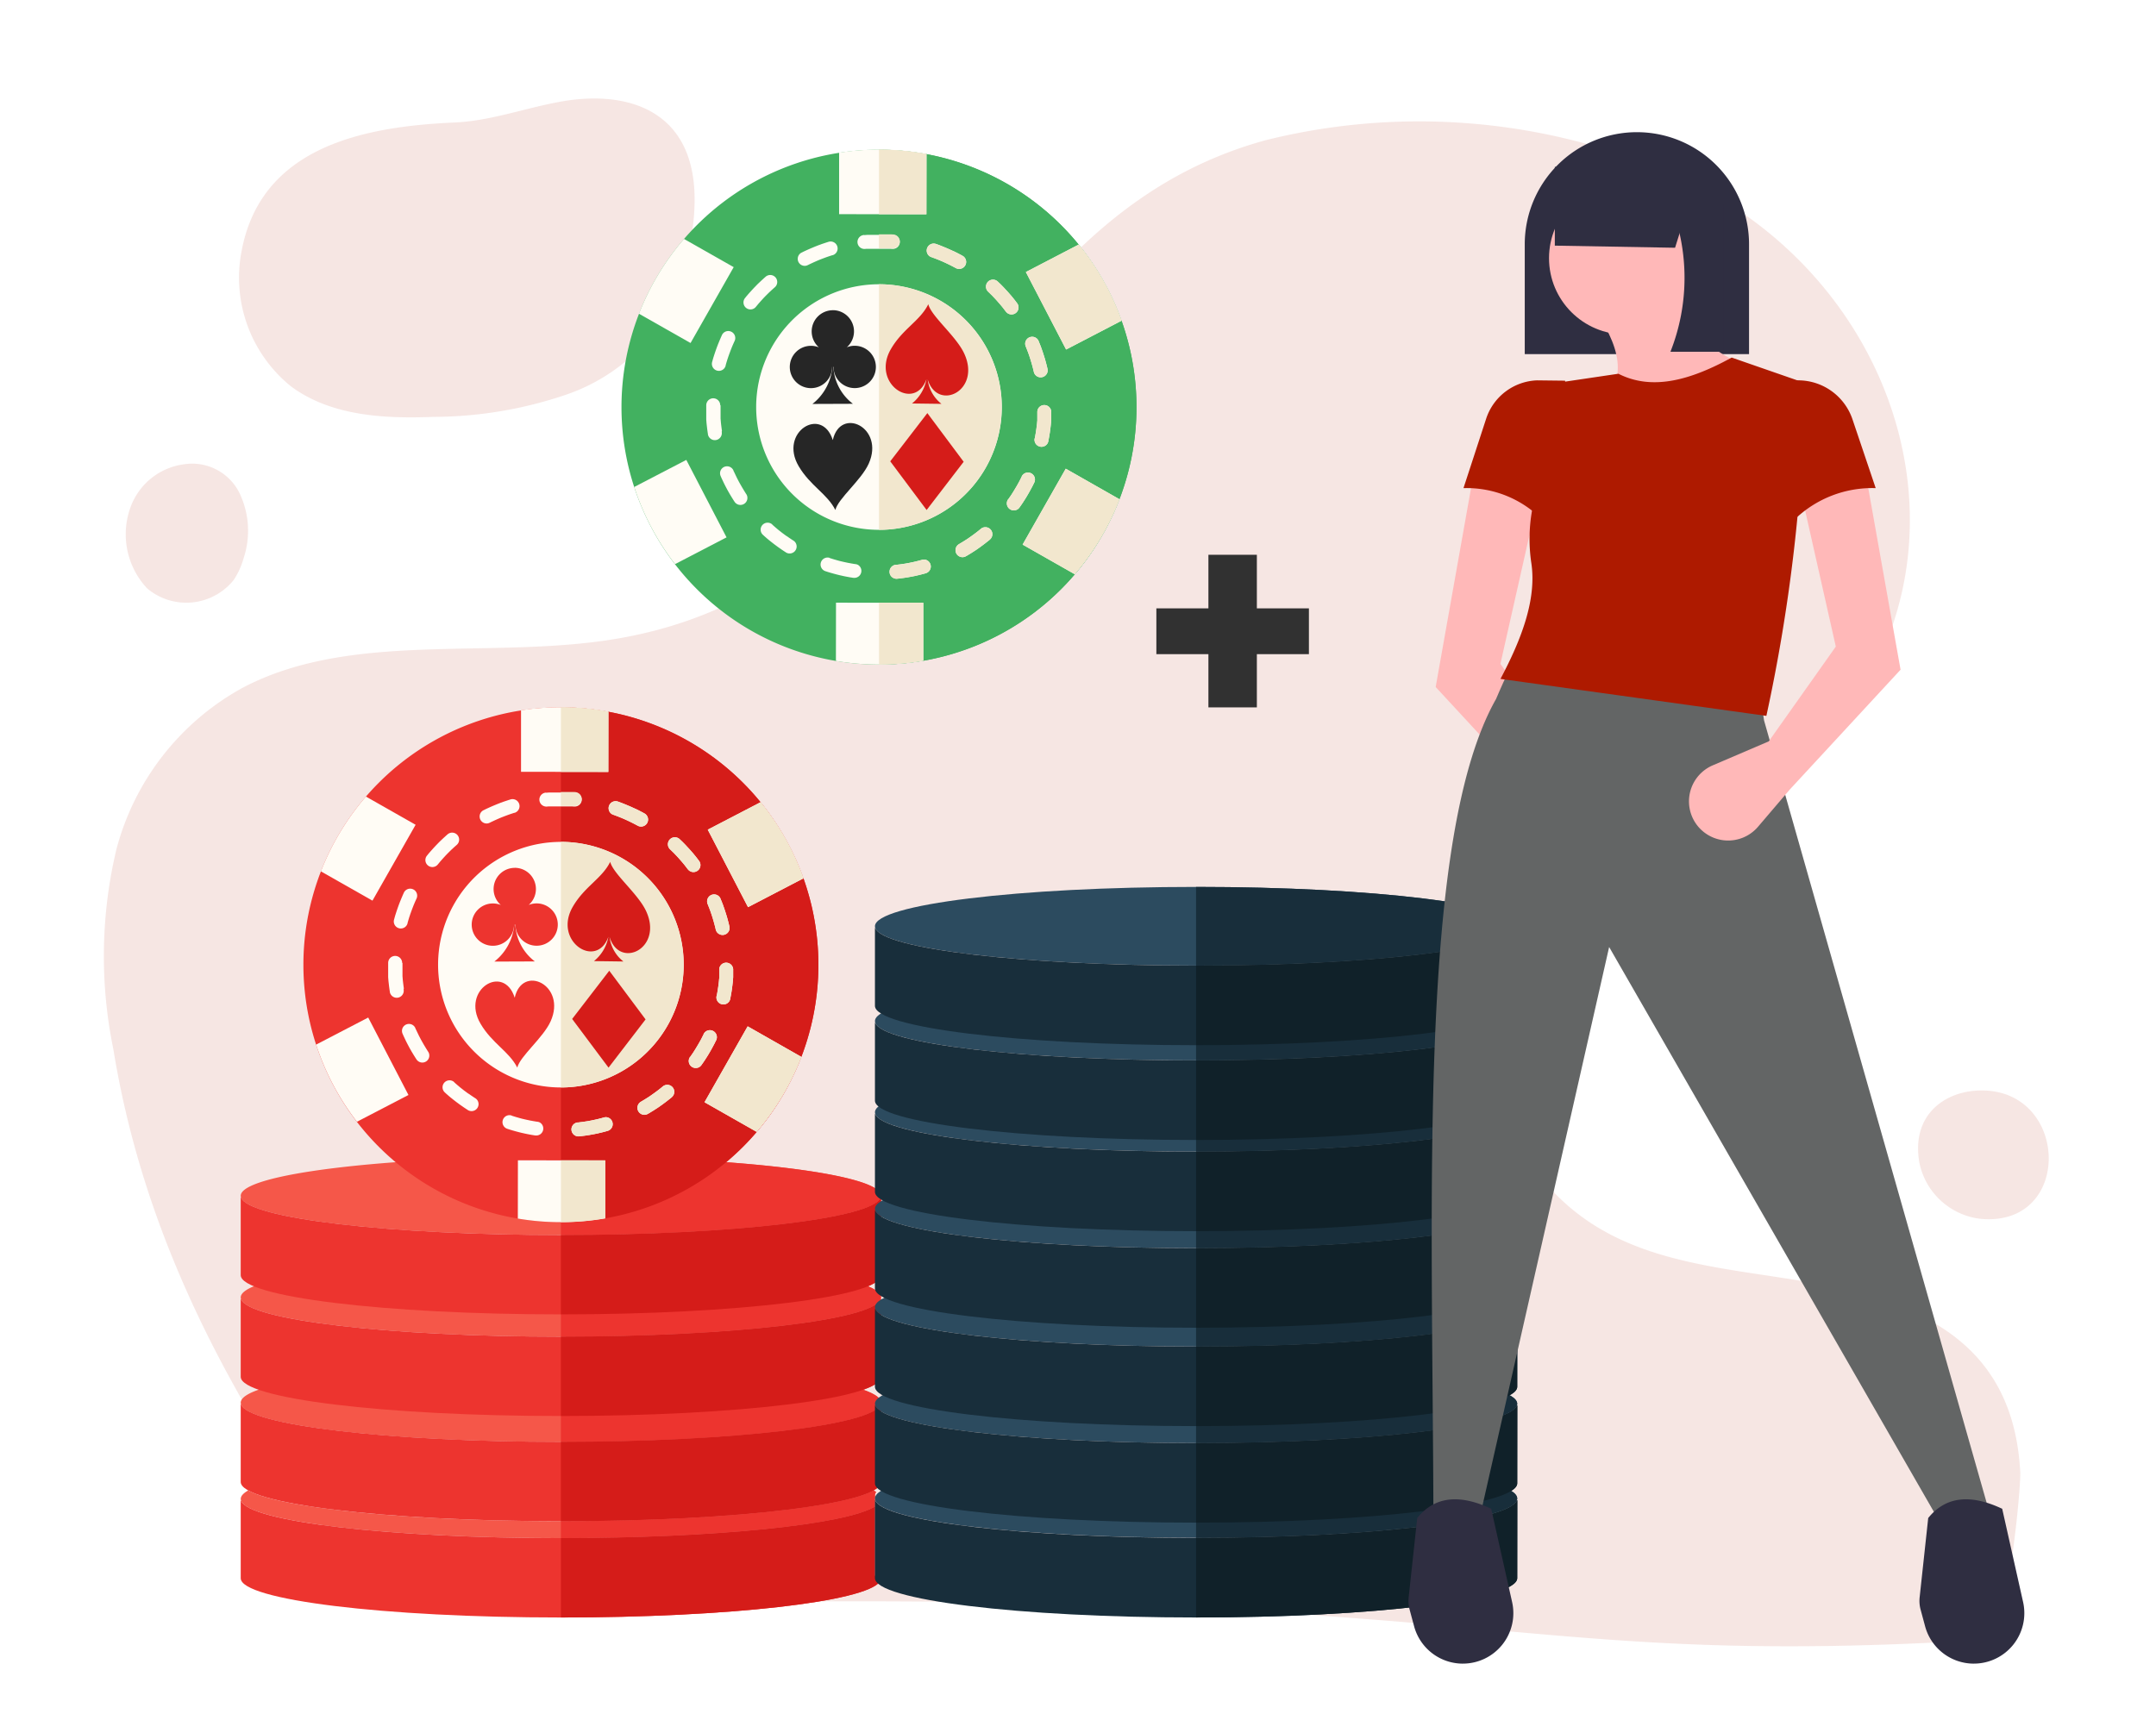 <svg id="Raggruppa_467" data-name="Raggruppa 467" xmlns="http://www.w3.org/2000/svg" width="127" height="101" viewBox="0 0 127 101">
  <rect id="Rettangolo_338" data-name="Rettangolo 338" width="127" height="101" fill="#fff"/>
  <g id="Raggruppa_464" data-name="Raggruppa 464">
    <g id="Raggruppa_388" data-name="Raggruppa 388" transform="translate(852.044 -1163.104)">
      <g id="Raggruppa_387" data-name="Raggruppa 387" transform="translate(-845.925 1168.918)" opacity="0.11">
        <path id="Tracciato_94" data-name="Tracciato 94" d="M73.793,63.634a8.229,8.229,0,0,0,2.915,8c2.343,1.734,5.468,1.905,8.382,1.791a24.483,24.483,0,0,0,7.792-1.3,11.122,11.122,0,0,0,6.02-4.9,13.492,13.492,0,0,0,1.257-3.734c.514-2.534.591-5.506-1.257-7.315-1.562-1.524-4-1.715-6.153-1.353s-4.229,1.162-6.42,1.257C80.975,56.319,74.955,57.5,73.793,63.634Z" transform="translate(-65.677 -54.676)" fill="#ae1a00"/>
        <path id="Tracciato_95" data-name="Tracciato 95" d="M142.7,151.053c1.211-.088,2.034-8.983,1.984-9.867-.2-3.712-1.614-6.894-5.348-8.949-7.013-3.867-16.22-1.458-22.072-7.49-4.465-4.618-2.169-11.755,2.27-15.732,4.414-3.955,10.09-6.828,13.9-11.247,9.535-11.092,3.986-27.973-10.216-33.475a37.39,37.39,0,0,0-22.98-1.591C82.653,67.519,81.392,88.4,62.549,91.979c-7.517,1.436-16.018-.486-22.6,3a15.293,15.293,0,0,0-7.416,9.523,27.172,27.172,0,0,0-.177,11.755c2.018,12.4,8.058,22.682,15.877,33.067C115.191,147.045,111.343,152.975,142.7,151.053Z" transform="translate(-31.799 -60.256)" fill="#ae1a00"/>
        <path id="Tracciato_96" data-name="Tracciato 96" d="M42.1,150.787a3.109,3.109,0,0,1,3.22,1.657,5.124,5.124,0,0,1,.267,3.867,4.446,4.446,0,0,1-.591,1.3,3.582,3.582,0,0,1-5.087.5,4.659,4.659,0,0,1-.991-4.782A3.891,3.891,0,0,1,42.1,150.787Z" transform="translate(-37.352 -129.248)" fill="#ae1a00"/>
        <path id="Tracciato_97" data-name="Tracciato 97" d="M451.439,316c5.2-.019,5.391,8.078-.057,7.563a4.168,4.168,0,0,1-3.6-3.315C447.286,317.41,449.324,316,451.439,316Z" transform="translate(-340.841 -257.563)" fill="#ae1a00"/>
      </g>
    </g>
    <g id="Raggruppa_358" data-name="Raggruppa 358" transform="translate(-107.439 11.913)">
      <g id="Raggruppa_342" data-name="Raggruppa 342" transform="translate(121.619 56.233)">
        <path id="Tracciato_877" data-name="Tracciato 877" d="M158.9,69.415a1.716,1.716,0,0,1,.15.093.339.339,0,0,0-.069.2.293.293,0,0,0,.02.1h-.02v.556c-1.713,1.061-9.343,1.86-18.5,1.86-10.416,0-18.86-1.033-18.86-2.31,0-.172.154-.338.442-.5,1.861,1.036,9.4,1.812,18.418,1.812s16.556-.776,18.419-1.812ZM140.479,49.743c10.416,0,18.86,1.035,18.86,2.312s-8.444,2.312-18.86,2.312-18.86-1.035-18.86-2.312,8.444-2.312,18.86-2.312Zm0,5.989c10.416,0,18.86,1.035,18.86,2.31s-8.444,2.312-18.86,2.312-18.86-1.035-18.86-2.312,8.444-2.31,18.86-2.31Zm0,6.2c10.416,0,18.86,1.036,18.86,2.312s-8.444,2.312-18.86,2.312-18.86-1.035-18.86-2.312S130.063,61.929,140.479,61.929Z" transform="translate(-121.619 -49.743)" fill="#f55749" fill-rule="evenodd"/>
        <path id="Tracciato_878" data-name="Tracciato 878" d="M154.275,69.415c.054.03.1.061.15.093a.339.339,0,0,0-.069.2.288.288,0,0,0,.02.1h-.02v.556c-1.713,1.061-9.343,1.86-18.5,1.86v-1c9.019,0,16.556-.776,18.419-1.812ZM135.856,49.743c10.418,0,18.86,1.035,18.86,2.312s-8.442,2.312-18.86,2.312V49.743Zm0,5.989c10.416,0,18.86,1.035,18.86,2.31s-8.444,2.312-18.86,2.312V55.732Zm0,6.2c10.416,0,18.86,1.036,18.86,2.312s-8.444,2.312-18.86,2.312Z" transform="translate(-116.996 -49.743)" fill="#ed342f" fill-rule="evenodd"/>
        <g id="Raggruppa_340" data-name="Raggruppa 340" transform="translate(0 2.416)">
          <path id="Tracciato_879" data-name="Tracciato 879" d="M159.27,69.815c-.816,1.184-8.917,2.116-18.791,2.116-10.416,0-18.86-1.036-18.86-2.313,0-1.522,0-3.046,0-4.569h.02c.448,1.228,8.711,2.206,18.84,2.206,9.158,0,16.788-.8,18.5-1.86q0,2.007,0,4.014C158.979,69.548,159.078,69.684,159.27,69.815Z" transform="translate(-121.619 -47.189)" fill="#ed342f" fill-rule="evenodd"/>
          <path id="Tracciato_880" data-name="Tracciato 880" d="M159.339,65.336c0,1.277-8.444,2.312-18.86,2.312s-18.86-1.035-18.86-2.312c0-1.522,0-3.047,0-4.569h.021c.446,1.227,8.71,2.206,18.839,2.206s18.392-.979,18.84-2.206h.02Z" transform="translate(-121.619 -48.58)" fill="#ed342f" fill-rule="evenodd"/>
          <path id="Tracciato_881" data-name="Tracciato 881" d="M159.339,60.659c0,1.276-8.444,2.31-18.86,2.31s-18.86-1.035-18.86-2.31c0-1.523,0-3.048,0-4.572h.021c.446,1.229,8.71,2.207,18.839,2.207s18.392-.978,18.84-2.207h.02Z" transform="translate(-121.619 -50.099)" fill="#ed342f" fill-rule="evenodd"/>
          <path id="Tracciato_882" data-name="Tracciato 882" d="M159.339,56.137c0,1.277-8.444,2.312-18.86,2.312s-18.86-1.035-18.86-2.312c0-1.522,0-3.047,0-4.57h.021c.446,1.228,8.71,2.207,18.839,2.207s18.392-.979,18.84-2.207h.02Z" transform="translate(-121.619 -51.567)" fill="#ed342f" fill-rule="evenodd"/>
        </g>
        <g id="Raggruppa_341" data-name="Raggruppa 341" transform="translate(18.86 2.416)">
          <path id="Tracciato_883" data-name="Tracciato 883" d="M154.647,69.731c-.816,1.184-8.917,2.116-18.791,2.116V67.17c9.158,0,16.788-.8,18.5-1.86q0,2.007,0,4.014C154.356,69.463,154.455,69.6,154.647,69.731Z" transform="translate(-135.856 -47.104)" fill="#d51c19" fill-rule="evenodd"/>
          <path id="Tracciato_884" data-name="Tracciato 884" d="M154.716,65.336c0,1.277-8.444,2.312-18.86,2.312V62.973c10.13,0,18.392-.979,18.84-2.206h.02Z" transform="translate(-135.856 -48.58)" fill="#d51c19" fill-rule="evenodd"/>
          <path id="Tracciato_885" data-name="Tracciato 885" d="M154.716,60.659c0,1.276-8.444,2.31-18.86,2.31V58.294c10.13,0,18.392-.978,18.84-2.207h.02Z" transform="translate(-135.856 -50.099)" fill="#d51c19" fill-rule="evenodd"/>
          <path id="Tracciato_886" data-name="Tracciato 886" d="M154.716,56.137c0,1.277-8.442,2.312-18.86,2.312V53.774c10.13,0,18.392-.979,18.84-2.207h.02Z" transform="translate(-135.856 -51.567)" fill="#d51c19" fill-rule="evenodd"/>
        </g>
      </g>
      <g id="Raggruppa_350" data-name="Raggruppa 350" transform="translate(125.311 29.757)">
        <path id="Tracciato_887" data-name="Tracciato 887" d="M139.574,29.762A15.168,15.168,0,1,1,124.406,44.93,15.167,15.167,0,0,1,139.574,29.762Z" transform="translate(-124.406 -29.755)" fill="#ed342f" fill-rule="evenodd"/>
        <path id="Tracciato_888" data-name="Tracciato 888" d="M135.856,29.762a15.168,15.168,0,0,1,0,30.336Z" transform="translate(-120.688 -29.755)" fill="#d51c19" fill-rule="evenodd"/>
        <g id="Raggruppa_344" data-name="Raggruppa 344" transform="translate(0.748 0)">
          <path id="Tracciato_889" data-name="Tracciato 889" d="M137.012,35.773a7.235,7.235,0,1,1-6.59,7.826A7.236,7.236,0,0,1,137.012,35.773Z" transform="translate(-123.21 -27.812)" fill="#fffcf5" fill-rule="evenodd"/>
          <path id="Tracciato_890" data-name="Tracciato 890" d="M137.481,33.564a.412.412,0,1,0,.07.82l.06-.005.061,0,.061,0,.06,0,.06,0,.06,0,.061,0,.06,0h.535l.06,0h.058l.06,0,.058,0,.06,0,.058,0,.058,0,.058,0,.06.005.032,0a.412.412,0,0,0,.195-.79.444.444,0,0,0-.13-.032l-.033,0-.064-.005-.062,0-.065,0-.064,0-.065,0-.064,0-.064,0-.065,0h-.517l-.064,0H138l-.065,0-.065,0-.065,0-.066,0-.065,0-.065.005-.066.005-.065.005Zm-1.852,1.19a.413.413,0,0,0-.1-.805.434.434,0,0,0-.148.017l-.05.016-.061.019-.061.02-.06.02-.06.02-.06.02-.06.02-.06.023-.058.021-.06.021-.06.023-.058.023-.058.023-.057.023-.058.024-.058.024-.057.024-.058.024-.057.025-.057.025-.057.025-.057.026-.057.026-.056.026-.057.026-.056.028-.056.028-.03.015a.413.413,0,0,0,.213.779.406.406,0,0,0,.158-.044l.027-.013.05-.025.052-.025.052-.024.052-.024.053-.025.052-.024.052-.023.053-.024.052-.023.053-.023.053-.023.053-.021.053-.023.054-.02.054-.021.054-.021.053-.02.054-.02.054-.02.054-.02.054-.019.056-.019.054-.019.056-.017.054-.019.056-.017.052-.015Zm-3.424,1.9a.412.412,0,1,0-.543-.619l-.028.024-.046.041-.045.041-.045.041-.046.041-.044.042-.045.041-.044.042-.044.042-.045.042-.042.042-.044.044-.042.044-.042.044-.044.044-.041.044-.042.045-.041.044-.042.045-.04.045-.041.045-.041.046-.04.045-.041.046-.04.048-.04.045-.038.046-.038.048-.02.025a.412.412,0,1,0,.64.518l.016-.02.036-.042.036-.044.036-.044.037-.042.037-.042.037-.041.037-.042.037-.041.038-.042.038-.041.037-.041.038-.041.04-.041.038-.04.04-.04.04-.04.04-.04.04-.04.04-.038.04-.041.041-.037.042-.038.041-.04.041-.037.041-.038.042-.037.042-.037.026-.024Zm-2.349,3.134a.412.412,0,0,0-.748-.343l-.011.023-.025.056-.025.056-.025.057L129,39.69l-.025.057-.023.057-.024.057-.023.057-.024.057-.023.058-.021.057-.023.058-.021.058-.021.058-.021.058-.02.058-.02.058-.02.058-.02.06-.019.058-.019.06-.019.06-.019.058-.017.061-.017.058-.016.061-.017.06-.007.023a.413.413,0,0,0,.718.366.436.436,0,0,0,.079-.154l0-.019.015-.054.016-.056.016-.056.016-.054.017-.054.016-.054.017-.054.019-.054.017-.054.019-.054.019-.053.019-.054.019-.053.02-.053.02-.054.019-.052.021-.053.021-.053.02-.053.021-.053.023-.053.021-.052.023-.052.023-.052.023-.052.023-.052.024-.052.011-.023ZM129,43.6a.412.412,0,0,0-.791-.163.418.418,0,0,0-.033.16v.448l0,.065,0,.065,0,.065,0,.066,0,.065,0,.065.005.065.005.066.005.065.007.066.007.065.008.065.007.065.008.066.008.064.009.065.009.065.009.064.011.064,0,.026a.412.412,0,0,0,.733.185.408.408,0,0,0,.081-.318l0-.021L129.1,45.1l-.009-.06-.008-.06-.008-.058-.007-.06-.008-.06-.007-.06-.007-.061-.007-.06-.005-.061-.005-.06-.005-.061-.005-.06,0-.061,0-.06,0-.06,0-.061,0-.06,0-.06,0-.06V43.6Zm.779,3.84a.413.413,0,0,0-.778.064.418.418,0,0,0,.023.266v0l.025.057.025.057.026.057.027.056.026.057.027.056.026.056.028.056.028.057.028.054.029.056.028.054.029.054.029.056.03.054.029.054.032.053.03.054.03.053.032.053.032.053.032.053.032.053.033.052.032.052.034.053.033.052.023.034a.412.412,0,1,0,.688-.453l-.021-.03-.029-.048-.03-.048-.03-.048-.03-.049-.029-.049-.029-.048-.029-.048-.029-.049-.029-.05-.028-.049-.028-.049-.028-.049-.027-.05-.028-.05-.026-.05-.027-.05-.025-.05-.027-.05-.025-.052-.025-.052-.025-.052-.025-.052-.024-.052-.025-.05-.023-.053L129.8,47.5l-.023-.053v0Zm2.284,3.179a.411.411,0,0,0-.552.609l.012.011.045.041.045.041.046.04.046.04.046.041.046.038.046.04.048.038.048.038.046.038.048.037.048.038.049.038.048.037.049.037.049.036.049.037.049.036.049.036.05.034.05.036.05.034.05.036.05.033.05.034.05.033.052.033.045.03a.413.413,0,0,0,.56-.582.4.4,0,0,0-.118-.114l-.04-.025-.046-.03-.048-.032-.046-.032-.046-.03-.046-.032-.046-.032-.045-.033L132.9,51.3l-.046-.032-.045-.033-.044-.033-.046-.034-.044-.033-.045-.034-.044-.034-.044-.036L132.5,51l-.044-.036-.044-.034-.042-.036-.042-.037-.044-.036-.042-.036-.042-.037-.042-.037-.042-.037-.041-.038-.012-.009Zm3.385,1.97a.412.412,0,0,0-.366.727.4.4,0,0,0,.111.056l.013.005.058.019.06.019.06.019.06.017.06.019.06.016.06.017.06.017.061.016.06.016.061.016.06.015.062.015.06.015.061.013.061.013.062.015.061.012.061.013.062.012.061.012.062.011.062.012.062.011.061.009.064.011.061.009.017,0A.412.412,0,0,0,137.11,53a.422.422,0,0,0-.131-.042h-.012l-.057-.009-.057-.008-.057-.011-.057-.009-.058-.011-.056-.011-.057-.009-.057-.012-.056-.012-.057-.012-.056-.012-.056-.012-.057-.013-.056-.013-.056-.013-.056-.013-.056-.015-.056-.015-.056-.015-.054-.016-.056-.016-.054-.015-.054-.016-.054-.017-.056-.017-.054-.017-.053-.017-.015,0Zm3.892.407a.412.412,0,0,0-.048.811.381.381,0,0,0,.139.008l.05-.005.066-.008.065-.007.064-.009.065-.008.065-.009.064-.009.065-.011.064-.009.064-.011.064-.012.064-.011.064-.012.064-.012.064-.013.062-.012.064-.013.062-.015.062-.015.062-.013.062-.015.062-.016.061-.016.062-.016.061-.017.062-.016.05-.015a.412.412,0,0,0-.061-.8.423.423,0,0,0-.163.012l-.045.013-.057.015-.056.016-.057.015-.057.013-.057.015-.057.015-.058.012-.057.013-.057.012-.057.013-.06.012-.057.012-.058.011-.058.011-.06.011-.058.011-.058.009-.058.009-.06.009-.06.009-.058.008-.06.008-.06.007-.06.008-.06.007-.052.005Zm3.721-1.216a.412.412,0,0,0,.27.762.426.426,0,0,0,.148-.054l.052-.029.053-.032.053-.032.052-.033.053-.03.052-.033.052-.033.052-.034.052-.033.052-.034.052-.034.05-.034.05-.034.05-.036.049-.036.052-.036.049-.036.049-.037.049-.036.05-.037.048-.037.049-.037.048-.038.048-.038.048-.038.048-.038.048-.038.045-.038a.412.412,0,0,0-.335-.721.418.418,0,0,0-.195.09l-.041.034-.044.036-.042.036-.045.034-.044.036-.044.034-.045.034-.045.034-.045.034-.045.033-.045.033-.046.033-.045.033-.046.032-.046.033-.046.032-.046.033-.048.03-.046.032-.048.03-.048.03-.048.03-.048.03-.048.03-.049.029-.048.029-.049.029-.05.03Zm2.895-2.639a.413.413,0,0,0,.587.566.448.448,0,0,0,.085-.089l.03-.042.034-.05.036-.05.034-.05.034-.05.034-.05.033-.052.033-.052.033-.05.033-.052.032-.052.033-.053.032-.052.03-.053.032-.052.03-.054.03-.052.03-.053.03-.054.029-.053.029-.054.029-.054.029-.053.028-.054.029-.054.026-.056.028-.054.028-.056.005-.011a.412.412,0,0,0-.625-.5.39.39,0,0,0-.117.146l0,.007-.024.052-.026.05-.025.049-.026.052-.025.049-.026.05-.027.049-.028.049-.026.05-.028.048-.028.05-.028.048-.029.049-.029.048-.029.049-.029.048-.029.048-.029.048-.03.048-.03.046-.03.048-.03.048-.032.045-.032.048-.032.046-.032.045-.032.046-.03.042Zm1.564-3.59a.413.413,0,0,0,.758.294.471.471,0,0,0,.05-.132l0-.016.012-.061.012-.062.012-.061.011-.062.011-.061.011-.064.009-.061.011-.064.008-.062.009-.062.008-.062.008-.064.008-.062.007-.064.008-.064.005-.062.007-.064.005-.064.005-.064.005-.064,0-.064,0-.064,0-.065,0-.062,0-.065,0-.065v-.052a.412.412,0,0,0-.756-.237.4.4,0,0,0-.066.213v.048l0,.058,0,.06,0,.058,0,.06,0,.058,0,.057,0,.06,0,.058-.007.058-.005.058-.005.058-.007.058-.007.057-.007.058-.008.058-.007.057-.008.057-.009.058-.008.057-.009.057-.009.057-.011.057-.009.058-.011.056-.011.057-.012.057,0,.015Zm-.046-3.916a.413.413,0,0,0,.813-.068.5.5,0,0,0-.009-.117l-.008-.032-.015-.064-.015-.061-.015-.062-.016-.062-.016-.061-.017-.062-.016-.061-.017-.061-.017-.061-.019-.062-.019-.06-.019-.061-.019-.06-.019-.061-.02-.061-.02-.06-.02-.058-.021-.06-.021-.06-.021-.06-.021-.06-.023-.058-.023-.058-.023-.058-.024-.057-.023-.06-.016-.036a.412.412,0,0,0-.792.16.445.445,0,0,0,.032.156l.013.03.021.053.021.054.021.053.021.054.02.053.02.054.02.054.02.056.019.054.017.054.02.056.017.054.017.056.019.056.016.056.017.056.016.056.016.056.017.057.015.057.015.056.015.057.015.057.015.057.013.057.013.057.007.033Zm-1.641-3.552a.412.412,0,0,0,.731-.33.418.418,0,0,0-.076-.17l-.028-.036-.037-.049-.037-.048-.037-.049-.038-.048-.038-.048-.038-.046-.04-.048-.038-.048-.04-.046-.04-.046-.04-.046-.041-.046-.04-.046-.041-.045-.041-.044-.042-.046-.041-.044-.041-.045-.042-.045-.042-.044-.042-.044-.044-.044-.042-.044-.044-.042-.044-.042-.044-.042-.045-.042-.015-.015a.411.411,0,0,0-.563.6l.012.012.04.038.041.04.04.04.04.038.04.04.04.04.038.041.04.041.038.04.038.041.038.041.038.041.037.041.038.044.036.041.037.042.037.042.037.042.036.044.036.042.037.044.036.044.034.045.034.042.034.045.034.045.034.044.028.037Zm-2.957-2.571a.412.412,0,0,0,.522-.616.4.4,0,0,0-.125-.106l-.028-.015-.053-.03-.054-.029-.054-.028-.054-.028-.054-.029-.054-.028-.056-.026-.054-.028-.056-.026L142.7,34.5l-.056-.026-.056-.025-.056-.026-.056-.025-.057-.024-.057-.025-.056-.024-.058-.024-.057-.024-.057-.023-.057-.023-.057-.023-.058-.023-.057-.023-.058-.02-.058-.023-.058-.02-.023-.008a.413.413,0,0,0-.388.715.42.42,0,0,0,.118.062l.019.007.054.019.053.02.053.02.054.02.052.02.053.021.053.021.053.021.052.021.053.023.052.021.052.023.052.024.052.023.052.024.05.024.052.024.05.024.052.025.05.025.05.024.05.026.05.025.05.026.049.026.049.026.05.026Z" transform="translate(-123.931 -28.533)" fill="#fffcf5" fill-rule="evenodd"/>
          <g id="Raggruppa_343" data-name="Raggruppa 343">
            <path id="Tracciato_891" data-name="Tracciato 891" d="M139.231,30.015l-.005,3.554-5.143-.007,0-3.623c.347-.053.7-.1,1.048-.126A15.141,15.141,0,0,1,139.231,30.015Z" transform="translate(-122.012 -29.757)" fill="#fffcf5" fill-rule="evenodd"/>
            <path id="Tracciato_892" data-name="Tracciato 892" d="M127.836,33.73l2.928,1.663-2.542,4.471-3.039-1.726A15.217,15.217,0,0,1,127.836,33.73Z" transform="translate(-124.902 -28.467)" fill="#fffcf5" fill-rule="evenodd"/>
            <path id="Tracciato_893" data-name="Tracciato 893" d="M145.5,33.981,142.387,35.6l2.371,4.565,3.269-1.7A15.09,15.09,0,0,0,145.5,33.981Z" transform="translate(-119.316 -28.385)" fill="#fffcf5" fill-rule="evenodd"/>
            <path id="Tracciato_894" data-name="Tracciato 894" d="M133.941,53.343l.005-3.434,5.143.007,0,3.416a15.243,15.243,0,0,1-5.144.011Z" transform="translate(-122.058 -23.213)" fill="#fffcf5" fill-rule="evenodd"/>
            <path id="Tracciato_895" data-name="Tracciato 895" d="M145.314,50.168l-3.071-1.746,2.541-4.471,3.163,1.8A15.2,15.2,0,0,1,145.314,50.168Z" transform="translate(-119.363 -25.148)" fill="#fffcf5" fill-rule="evenodd"/>
            <path id="Tracciato_896" data-name="Tracciato 896" d="M127.377,49.7l3.035-1.578-2.371-4.564-3.069,1.595A15.068,15.068,0,0,0,127.377,49.7Z" transform="translate(-124.971 -25.274)" fill="#fffcf5" fill-rule="evenodd"/>
          </g>
        </g>
        <g id="Raggruppa_346" data-name="Raggruppa 346" transform="translate(9.914 9.114)">
          <path id="Tracciato_897" data-name="Tracciato 897" d="M138.626,41.064c.591,1.921,3.174.67,2.151-1.531-.474-1.024-1.933-2.184-2.114-2.9-.481.982-1.518,1.451-2.208,2.652-1.168,2.032,1.408,3.707,2.1,1.763a2.38,2.38,0,0,1-.849,1.432l1.734.023A2.17,2.17,0,0,1,138.626,41.064Z" transform="translate(-130.505 -36.637)" fill="#ed342f" fill-rule="evenodd"/>
          <path id="Tracciato_898" data-name="Tracciato 898" d="M134.37,42.924c.45-2,3.072-.742,2.117,1.388-.434.97-1.8,2.053-1.966,2.73-.478-.95-1.478-1.42-2.162-2.582C131.18,42.457,133.726,40.883,134.37,42.924Z" transform="translate(-131.837 -34.922)" fill="#ed342f" fill-rule="evenodd"/>
          <g id="Raggruppa_345" data-name="Raggruppa 345" transform="translate(0 0.348)">
            <path id="Tracciato_899" data-name="Tracciato 899" d="M134.147,39.689l-.06-.521-.037.521a3.083,3.083,0,0,1-1.154,2l2.386-.009A2.913,2.913,0,0,1,134.147,39.689Z" transform="translate(-131.563 -36.164)" fill="#ed342f" fill-rule="evenodd"/>
            <path id="Tracciato_900" data-name="Tracciato 900" d="M134.426,36.9a1.249,1.249,0,0,1,.821,2.188,1.221,1.221,0,0,1,.468-.091,1.247,1.247,0,1,1-1.248,1.248h-.083A1.247,1.247,0,1,1,133.137,39a1.221,1.221,0,0,1,.468.091,1.249,1.249,0,0,1,.821-2.188Z" transform="translate(-131.89 -36.9)" fill="#ed342f" fill-rule="evenodd"/>
          </g>
          <path id="Tracciato_901" data-name="Tracciato 901" d="M136.357,44.319l2.186-2.842,2.139,2.868L138.5,47.187Z" transform="translate(-130.44 -35.065)" fill="#ed342f" fill-rule="evenodd"/>
        </g>
        <g id="Raggruppa_348" data-name="Raggruppa 348" transform="translate(15.168)">
          <path id="Tracciato_902" data-name="Tracciato 902" d="M135.856,35.746a7.235,7.235,0,0,1,.619,14.443c-.208.019-.413.026-.619.026Z" transform="translate(-135.856 -27.812)" fill="#f2e7ce" fill-rule="evenodd"/>
          <path id="Tracciato_903" data-name="Tracciato 903" d="M135.856,34.35h.217l.06,0h.058l.06,0,.058,0,.06,0,.058,0,.058,0,.058,0,.06.005.032,0a.412.412,0,0,0,.195-.79.444.444,0,0,0-.13-.032l-.033,0-.064-.005-.062,0-.065,0-.064,0-.065,0-.064,0-.064,0-.065,0h-.3v.824ZM136.844,53a.412.412,0,0,0-.048.811.381.381,0,0,0,.139.008l.05-.005.066-.008.065-.007.064-.009.065-.008.065-.009.064-.009.065-.011.064-.009.064-.011.064-.012.064-.011.064-.012.064-.012.064-.013.062-.012.064-.013.062-.015.062-.015.062-.013.062-.015.062-.016.061-.016.062-.016.061-.017.062-.016.05-.015a.412.412,0,0,0-.061-.8.423.423,0,0,0-.163.012l-.045.013-.057.015-.056.016-.057.015-.057.013-.057.015-.057.015-.058.012-.057.013-.057.012-.057.013-.06.012-.057.012-.058.011-.058.011-.06.011-.058.011-.058.009-.058.009-.06.009-.06.009-.058.008-.06.008-.06.007-.06.008L136.9,53l-.052.005Zm3.721-1.216a.412.412,0,0,0,.27.762.426.426,0,0,0,.148-.054l.052-.029.053-.032.053-.032.052-.033.053-.03.052-.033.052-.033.052-.034.052-.033.052-.034.052-.034.05-.034.05-.034.05-.036.049-.036.052-.036.049-.036.049-.037.049-.036.05-.037.048-.037.049-.037.048-.038.048-.038.048-.038.048-.038.048-.038.045-.038a.412.412,0,0,0-.335-.721.418.418,0,0,0-.195.09l-.041.034-.044.036-.042.036-.045.034-.044.036-.044.034-.045.034-.045.034-.045.034-.045.033-.045.033-.046.033-.045.033-.046.032-.046.033-.046.032-.046.033-.048.03-.046.032-.048.03-.048.03-.048.03-.048.03-.048.03-.049.029-.048.029-.049.029-.05.03Zm2.895-2.639a.413.413,0,0,0,.587.566.448.448,0,0,0,.085-.089l.03-.042.034-.05.036-.05.034-.05.034-.05.034-.05.033-.052.033-.052.033-.05.033-.052.032-.052.033-.053.032-.052.03-.053.032-.052.03-.054.03-.052.03-.053.03-.054.029-.053.029-.054.029-.054.029-.053.028-.054.029-.054.026-.056.028-.054L145,48.16l.005-.011a.412.412,0,0,0-.625-.5.39.39,0,0,0-.117.146l0,.007-.024.052-.026.05-.025.049-.026.052-.025.049-.026.05-.027.049-.028.049-.026.05L144,48.3l-.028.05-.028.048-.029.049-.029.048-.029.049-.029.048-.029.048-.029.048-.03.048-.03.046-.03.048-.03.048-.032.045-.032.048-.032.046-.032.045-.032.046-.03.042Zm1.564-3.59a.413.413,0,0,0,.758.294.471.471,0,0,0,.05-.132l0-.016.012-.061.012-.062.012-.061.011-.062.011-.061.011-.064.009-.061.011-.064.008-.062.009-.062.008-.062.008-.064.008-.062.007-.064.008-.064.005-.062.007-.064.005-.064.005-.064.005-.064,0-.064,0-.064,0-.065,0-.062,0-.065,0-.065v-.052a.412.412,0,0,0-.756-.237.4.4,0,0,0-.066.213v.048l0,.058,0,.06,0,.058,0,.06,0,.058,0,.057,0,.06,0,.058-.007.058-.005.058-.005.058-.007.058-.007.057-.007.058-.008.058-.007.057-.008.057-.009.058-.008.057-.009.057-.009.057-.011.057-.009.058-.011.056-.011.057-.012.057,0,.015Zm-.046-3.916a.413.413,0,0,0,.813-.068.5.5,0,0,0-.009-.117l-.008-.032-.015-.064-.015-.061-.015-.062-.016-.062-.016-.061-.017-.062-.016-.061-.017-.061-.017-.061-.019-.062-.019-.06-.019-.061-.019-.06-.019-.061-.02-.061-.02-.06-.02-.058-.021-.06-.021-.06-.021-.06-.021-.06-.023-.058-.023-.058-.023-.058-.024-.057-.023-.06-.016-.036a.412.412,0,0,0-.792.16.445.445,0,0,0,.032.156l.013.03.021.053.021.054.021.053.021.054.02.053.02.054.02.054.02.056.019.054.017.054.02.056.017.054.017.056.019.056.016.056.017.056.016.056.016.056.017.057.015.057.015.056.015.057.015.057.015.057.013.057.013.057.007.033Zm-1.641-3.552a.412.412,0,0,0,.731-.33.418.418,0,0,0-.076-.17l-.028-.036-.037-.049-.037-.048-.037-.049-.038-.048-.038-.048-.038-.046-.04-.048-.038-.048-.04-.046-.04-.046-.04-.046-.041-.046-.04-.046-.041-.045-.041-.044-.042-.046-.041-.044-.041-.045-.042-.045-.042-.044-.042-.044-.044-.044-.042-.044L143,36.452l-.044-.042-.044-.042-.045-.042-.015-.015a.411.411,0,0,0-.563.6l.012.012.04.038.041.04.04.04.04.038.04.04.04.04.038.041.04.041.038.04.038.041.038.041.038.041.037.041.038.044.036.041.037.042.037.042.037.042.036.044.036.042.037.044.036.044.034.045.034.042.034.045.034.045.034.044.028.037Zm-2.957-2.571a.412.412,0,0,0,.522-.616.4.4,0,0,0-.125-.106l-.028-.015-.053-.03-.054-.029-.054-.028-.054-.028-.054-.029-.054-.028-.056-.026-.054-.028-.056-.026L140.2,34.5l-.056-.026-.056-.025-.056-.026-.056-.025-.057-.024-.057-.025-.056-.024-.058-.024-.057-.024-.057-.023-.057-.023-.057-.023-.058-.023-.057-.023-.058-.02-.058-.023-.058-.02-.023-.008a.413.413,0,0,0-.388.715.42.42,0,0,0,.118.062l.019.007.054.019.053.02.053.02.054.02.052.02.053.021.053.021.053.021.052.021.053.023.052.021.052.023.052.024.052.023.052.024.05.024.052.024.05.024.052.025.05.025.05.024.05.026.05.025.05.026.049.026.049.026.05.026Z" transform="translate(-135.856 -28.533)" fill="#f2e7ce" fill-rule="evenodd"/>
          <g id="Raggruppa_347" data-name="Raggruppa 347">
            <path id="Tracciato_904" data-name="Tracciato 904" d="M138.655,30.015l-.005,3.554-2.794,0V29.757A15.268,15.268,0,0,1,138.655,30.015Z" transform="translate(-135.856 -29.757)" fill="#f2e7ce" fill-rule="evenodd"/>
            <path id="Tracciato_905" data-name="Tracciato 905" d="M145.5,33.981,142.387,35.6l2.371,4.565,3.269-1.7A15.09,15.09,0,0,0,145.5,33.981Z" transform="translate(-133.735 -28.385)" fill="#f2e7ce" fill-rule="evenodd"/>
            <path id="Tracciato_906" data-name="Tracciato 906" d="M135.856,49.911l2.611,0,0,3.416a15.228,15.228,0,0,1-2.607.224Z" transform="translate(-135.856 -23.213)" fill="#f2e7ce" fill-rule="evenodd"/>
            <path id="Tracciato_907" data-name="Tracciato 907" d="M145.314,50.168l-3.071-1.746,2.541-4.471,3.163,1.8A15.2,15.2,0,0,1,145.314,50.168Z" transform="translate(-133.782 -25.148)" fill="#f2e7ce" fill-rule="evenodd"/>
          </g>
        </g>
        <g id="Raggruppa_349" data-name="Raggruppa 349" transform="translate(15.563 9.113)">
          <path id="Tracciato_908" data-name="Tracciato 908" d="M138.627,41.065c.59,1.921,3.174.67,2.15-1.531-.474-1.023-1.933-2.184-2.114-2.9-.481.983-1.518,1.452-2.208,2.653-1.17,2.032,1.408,3.707,2.1,1.763a2.384,2.384,0,0,1-.849,1.432l1.734.023A2.163,2.163,0,0,1,138.627,41.065Z" transform="translate(-136.154 -36.636)" fill="#d51c19" fill-rule="evenodd"/>
          <path id="Tracciato_909" data-name="Tracciato 909" d="M136.357,44.319l2.186-2.842,2.139,2.868L138.5,47.187Z" transform="translate(-136.089 -35.064)" fill="#d51c19" fill-rule="evenodd"/>
        </g>
      </g>
      <g id="Raggruppa_357" data-name="Raggruppa 357" transform="translate(158.978 40.345)">
        <g id="Raggruppa_353" data-name="Raggruppa 353">
          <g id="Raggruppa_351" data-name="Raggruppa 351">
            <path id="Tracciato_910" data-name="Tracciato 910" d="M168.738,63.2c10.447,0,18.917,1.037,18.917,2.318s-8.47,2.318-18.917,2.318-18.917-1.039-18.917-2.318S158.29,63.2,168.738,63.2Z" transform="translate(-149.821 -29.485)" fill="#2c4b5f" fill-rule="evenodd"/>
            <path id="Tracciato_911" data-name="Tracciato 911" d="M168.738,58.988c10.447,0,18.917,1.037,18.917,2.318s-8.47,2.318-18.917,2.318-18.917-1.037-18.917-2.318S158.29,58.988,168.738,58.988Z" transform="translate(-149.821 -30.854)" fill="#2c4b5f" fill-rule="evenodd"/>
            <path id="Tracciato_912" data-name="Tracciato 912" d="M168.738,54.693c10.447,0,18.917,1.037,18.917,2.318s-8.47,2.318-18.917,2.318-18.917-1.039-18.917-2.318S158.29,54.693,168.738,54.693Z" transform="translate(-149.821 -32.248)" fill="#2c4b5f" fill-rule="evenodd"/>
            <path id="Tracciato_913" data-name="Tracciato 913" d="M168.738,50.318c10.447,0,18.917,1.037,18.917,2.318s-8.47,2.318-18.917,2.318-18.917-1.037-18.917-2.318S158.29,50.318,168.738,50.318Z" transform="translate(-149.821 -33.669)" fill="#2c4b5f" fill-rule="evenodd"/>
            <ellipse id="Ellisse_110" data-name="Ellisse 110" cx="18.917" cy="2.318" rx="18.917" ry="2.318" transform="translate(0 10.959)" fill="#2c4b5f"/>
            <ellipse id="Ellisse_111" data-name="Ellisse 111" cx="18.917" cy="2.318" rx="18.917" ry="2.318" transform="translate(0 5.585)" fill="#2c4b5f"/>
            <path id="Tracciato_914" data-name="Tracciato 914" d="M168.738,37.75c10.447,0,18.917,1.039,18.917,2.318s-8.47,2.318-18.917,2.318-18.917-1.037-18.917-2.318S158.29,37.75,168.738,37.75Z" transform="translate(-149.821 -37.75)" fill="#2c4b5f" fill-rule="evenodd"/>
          </g>
          <g id="Raggruppa_352" data-name="Raggruppa 352" transform="translate(0 2.424)">
            <path id="Tracciato_915" data-name="Tracciato 915" d="M187.655,69.617c0,1.281-8.47,2.32-18.917,2.32s-18.917-1.039-18.917-2.32q0-2.291,0-4.584h.02c.449,1.232,8.738,2.214,18.9,2.214s18.447-.982,18.9-2.214h.021Z" transform="translate(-149.821 -31.315)" fill="#182e3b" fill-rule="evenodd"/>
            <path id="Tracciato_916" data-name="Tracciato 916" d="M187.655,65.4c0,1.28-8.47,2.318-18.917,2.318s-18.917-1.039-18.917-2.318q0-2.291,0-4.585h.02c.449,1.232,8.738,2.214,18.9,2.214s18.447-.982,18.9-2.214h.021Z" transform="translate(-149.821 -32.684)" fill="#182e3b" fill-rule="evenodd"/>
            <path id="Tracciato_917" data-name="Tracciato 917" d="M187.655,61.106c0,1.281-8.47,2.318-18.917,2.318s-18.917-1.037-18.917-2.318q0-2.291,0-4.584h.02c.449,1.232,8.738,2.214,18.9,2.214s18.447-.982,18.9-2.214h.021Z" transform="translate(-149.821 -34.079)" fill="#182e3b" fill-rule="evenodd"/>
            <path id="Tracciato_918" data-name="Tracciato 918" d="M187.655,56.731c0,1.281-8.47,2.318-18.917,2.318s-18.917-1.037-18.917-2.318q0-2.289,0-4.584h.02c.449,1.232,8.738,2.214,18.9,2.214s18.447-.982,18.9-2.214h.021Z" transform="translate(-149.821 -35.499)" fill="#182e3b" fill-rule="evenodd"/>
            <path id="Tracciato_919" data-name="Tracciato 919" d="M187.654,52.436c0,1.281-8.469,2.318-18.916,2.318s-18.917-1.037-18.917-2.318q0-2.291,0-4.584h.02c.449,1.232,8.738,2.214,18.9,2.214s18.447-.982,18.9-2.214h.02Z" transform="translate(-149.821 -36.894)" fill="#182e3b" fill-rule="evenodd"/>
            <path id="Tracciato_920" data-name="Tracciato 920" d="M187.654,48.38c0,1.281-8.469,2.318-18.916,2.318s-18.917-1.037-18.917-2.318q0-2.293,0-4.585h.02c.449,1.232,8.738,2.214,18.9,2.214s18.447-.982,18.9-2.214h.02Z" transform="translate(-149.821 -38.211)" fill="#182e3b" fill-rule="evenodd"/>
            <path id="Tracciato_921" data-name="Tracciato 921" d="M187.655,44.164c0,1.28-8.47,2.318-18.917,2.318s-18.917-1.039-18.917-2.318q0-2.291,0-4.584h.02c.449,1.232,8.738,2.212,18.9,2.212s18.447-.98,18.9-2.212h.021Z" transform="translate(-149.821 -39.58)" fill="#182e3b" fill-rule="evenodd"/>
          </g>
        </g>
        <g id="Raggruppa_356" data-name="Raggruppa 356" transform="translate(18.917)">
          <g id="Raggruppa_354" data-name="Raggruppa 354">
            <path id="Tracciato_922" data-name="Tracciato 922" d="M164.1,63.2c10.448,0,18.917,1.037,18.917,2.318S174.549,67.84,164.1,67.84Z" transform="translate(-164.101 -29.485)" fill="#182e3b" fill-rule="evenodd"/>
            <path id="Tracciato_923" data-name="Tracciato 923" d="M164.1,58.988c10.448,0,18.917,1.037,18.917,2.318s-8.469,2.318-18.917,2.318Z" transform="translate(-164.101 -30.854)" fill="#182e3b" fill-rule="evenodd"/>
            <path id="Tracciato_924" data-name="Tracciato 924" d="M164.1,54.693c10.448,0,18.917,1.037,18.917,2.318S174.549,59.33,164.1,59.33Z" transform="translate(-164.101 -32.248)" fill="#182e3b" fill-rule="evenodd"/>
            <path id="Tracciato_925" data-name="Tracciato 925" d="M164.1,50.318c10.448,0,18.917,1.037,18.917,2.318s-8.469,2.318-18.917,2.318Z" transform="translate(-164.101 -33.669)" fill="#182e3b" fill-rule="evenodd"/>
            <path id="Tracciato_926" data-name="Tracciato 926" d="M164.1,46.023c10.448,0,18.917,1.039,18.917,2.318S174.549,50.66,164.1,50.66Z" transform="translate(-164.101 -35.064)" fill="#182e3b" fill-rule="evenodd"/>
            <path id="Tracciato_927" data-name="Tracciato 927" d="M164.1,41.966c10.448,0,18.917,1.039,18.917,2.318S174.549,46.6,164.1,46.6Z" transform="translate(-164.101 -36.381)" fill="#182e3b" fill-rule="evenodd"/>
            <path id="Tracciato_928" data-name="Tracciato 928" d="M164.1,37.75c10.448,0,18.917,1.039,18.917,2.318s-8.469,2.318-18.917,2.318Z" transform="translate(-164.101 -37.75)" fill="#182e3b" fill-rule="evenodd"/>
          </g>
          <g id="Raggruppa_355" data-name="Raggruppa 355" transform="translate(0 2.424)">
            <path id="Tracciato_929" data-name="Tracciato 929" d="M183.018,69.618c0,1.28-8.469,2.318-18.917,2.318V67.247c10.159,0,18.447-.982,18.9-2.214h.02Z" transform="translate(-164.101 -31.315)" fill="#102129" fill-rule="evenodd"/>
            <path id="Tracciato_930" data-name="Tracciato 930" d="M183.018,65.4c0,1.28-8.469,2.318-18.917,2.318V63.031c10.159,0,18.447-.982,18.9-2.214h.02Z" transform="translate(-164.101 -32.684)" fill="#102129" fill-rule="evenodd"/>
            <path id="Tracciato_931" data-name="Tracciato 931" d="M183.018,61.106c0,1.281-8.469,2.318-18.917,2.318V58.736c10.159,0,18.447-.982,18.9-2.214h.02Z" transform="translate(-164.101 -34.079)" fill="#102129" fill-rule="evenodd"/>
            <path id="Tracciato_932" data-name="Tracciato 932" d="M183.018,56.731c0,1.281-8.469,2.318-18.917,2.318V54.361c10.159,0,18.447-.982,18.9-2.214h.02Z" transform="translate(-164.101 -35.499)" fill="#102129" fill-rule="evenodd"/>
            <path id="Tracciato_933" data-name="Tracciato 933" d="M183.018,52.436c0,1.281-8.469,2.318-18.917,2.318V50.066c10.159,0,18.447-.982,18.9-2.214h.021Z" transform="translate(-164.101 -36.894)" fill="#102129" fill-rule="evenodd"/>
            <path id="Tracciato_934" data-name="Tracciato 934" d="M183.018,48.38c0,1.281-8.469,2.318-18.917,2.318V46.009c10.159,0,18.447-.98,18.9-2.214h.021Z" transform="translate(-164.101 -38.211)" fill="#102129" fill-rule="evenodd"/>
            <path id="Tracciato_935" data-name="Tracciato 935" d="M183.018,44.164c0,1.28-8.469,2.318-18.917,2.318V41.792c10.159,0,18.447-.98,18.9-2.212h.02Z" transform="translate(-164.101 -39.58)" fill="#102129" fill-rule="evenodd"/>
          </g>
        </g>
      </g>
    </g>
    <g id="Raggruppa_399" data-name="Raggruppa 399" transform="translate(5 142)">
      <path id="Tracciato_1044" data-name="Tracciato 1044" d="M504.014,340.616l1.856,2.176a2.31,2.31,0,0,0,3.743-.319h0a2.31,2.31,0,0,0-1.076-3.3l-3.3-1.413-3.95-5.584,2.179-9.67-3.814-1.226-2.179,12.258Z" transform="translate(-417.904 -435.059)" fill="#ffb8b8"/>
      <path id="Tracciato_1040" data-name="Tracciato 1040" d="M528.728,386.091l-3,.545L506.39,352.993l-7.627,33.642-2.724-.136c-.06-19.065-.917-40,3.694-48.128,1.73-4.105,4.377-8.036,3.389-12.073a20.185,20.185,0,0,0,11.713-.136,66.731,66.731,0,0,0,.681,13.484Z" transform="translate(-416.603 -439.194)" fill="#636565"/>
      <path id="Tracciato_1043" data-name="Tracciato 1043" d="M600.346,333.994l-1.856,2.176a2.31,2.31,0,0,1-3.743-.319h0a2.31,2.31,0,0,1,1.076-3.3l3.3-1.413,3.95-5.584-2.179-9.67,3.814-1.226,2.179,12.258Z" transform="translate(-499.934 -429.456)" fill="#ffb8b8"/>
      <path id="Tracciato_1041" data-name="Tracciato 1041" d="M685.887,721.745h0a2.974,2.974,0,0,1-2.872-2.2l-.266-.987a1.955,1.955,0,0,1-.056-.718l.505-4.675c.964-1.195,2.365-1.483,4.358-.545l1.232,5.5a2.974,2.974,0,0,1-2.9,3.624Z" transform="translate(-574.616 -765.722)" fill="#2f2e41"/>
      <path id="Tracciato_1042" data-name="Tracciato 1042" d="M490.24,721.745h0a2.974,2.974,0,0,1-2.872-2.2l-.266-.987a1.953,1.953,0,0,1-.056-.718l.505-4.675c.964-1.195,2.365-1.483,4.358-.545l1.232,5.5a2.974,2.974,0,0,1-2.9,3.624Z" transform="translate(-409.069 -765.722)" fill="#2f2e41"/>
      <path id="Tracciato_1045" data-name="Tracciato 1045" d="M508.1,289.893a6.25,6.25,0,0,1,4.619,1.841c1.576-2.391,1.8-5.182,1.362-8.172l-1.647-.019a3.284,3.284,0,0,0-3,2.264Z" transform="translate(-426.893 -403.132)" fill="#ae1a00"/>
      <path id="Tracciato_1052" data-name="Tracciato 1052" d="M514.485,289.893a6.574,6.574,0,0,0-4.772,1.841c-1.629-2.391-1.865-5.182-1.407-8.172l1.7-.019a3.38,3.38,0,0,1,3.1,2.264Z" transform="translate(-408.996 -403.132)" fill="#ae1a00"/>
      <path id="Tracciato_1046" data-name="Tracciato 1046" d="M391.836,73h0a6.606,6.606,0,0,1,6.606,6.606v6.47H385.23v-6.47A6.606,6.606,0,0,1,391.836,73Z" transform="translate(-300.414 -207.212)" fill="#2f2e41"/>
      <path id="Tracciato_1047" data-name="Tracciato 1047" d="M566.8,255.884c-2.423,1.721-5.651,2.385-9.126,2.724,2.394-1.943,1.456-4.088,0-6.265l5.312-.545C563.141,253.774,564.673,254.992,566.8,255.884Z" transform="translate(-468.841 -376.271)" fill="#ffb8b8"/>
      <path id="Tracciato_1048" data-name="Tracciato 1048" d="M537.927,295.927l-15.663-2.179c1.27-2.392,2.122-4.7,1.823-6.79a9.628,9.628,0,0,1,.039-3.143l.1-.532a8.424,8.424,0,0,1,1.167-2.877c.629-1.014.412-2.537.14-4.093l3.677-.545c2.029,1.031,4.307.344,6.674-.953l4.319,1.5A100.217,100.217,0,0,1,537.927,295.927Z" transform="translate(-438.878 -395.747)" fill="#ae1a00"/>
      <circle id="Ellisse_133" data-name="Ellisse 133" cx="4.495" cy="4.495" r="4.495" transform="translate(86.246 -131.283)" fill="#ffb8b8"/>
      <path id="Tracciato_1049" data-name="Tracciato 1049" d="M403.822,91.046l-7.083-.125V86.279h8.581Z" transform="translate(-310.152 -218.448)" fill="#2f2e41"/>
      <path id="Tracciato_1050" data-name="Tracciato 1050" d="M590.465,224.661h-3.133a11.852,11.852,0,0,0,0-8.717h3.133Z" transform="translate(-493.935 -345.933)" fill="#2f2e41"/>
    </g>
    <g id="Raggruppa_400" data-name="Raggruppa 400" transform="translate(36.609 8.814)">
      <path id="Tracciato_887-2" data-name="Tracciato 887" d="M139.574,29.762A15.168,15.168,0,1,1,124.406,44.93,15.167,15.167,0,0,1,139.574,29.762Z" transform="translate(-124.406 -29.755)" fill="#42b160" fill-rule="evenodd"/>
      <path id="Tracciato_888-2" data-name="Tracciato 888" d="M135.856,29.762a15.168,15.168,0,0,1,0,30.336Z" transform="translate(-120.688 -29.755)" fill="#42b160" fill-rule="evenodd"/>
      <g id="Raggruppa_344-2" data-name="Raggruppa 344" transform="translate(0.748 0)">
        <path id="Tracciato_889-2" data-name="Tracciato 889" d="M137.012,35.773a7.235,7.235,0,1,1-6.59,7.826A7.236,7.236,0,0,1,137.012,35.773Z" transform="translate(-123.21 -27.812)" fill="#fffcf5" fill-rule="evenodd"/>
        <path id="Tracciato_890-2" data-name="Tracciato 890" d="M137.481,33.564a.412.412,0,1,0,.07.82l.06-.005.061,0,.061,0,.06,0,.06,0,.06,0,.061,0,.06,0h.535l.06,0h.058l.06,0,.058,0,.06,0,.058,0,.058,0,.058,0,.06.005.032,0a.412.412,0,0,0,.195-.79.444.444,0,0,0-.13-.032l-.033,0-.064-.005-.062,0-.065,0-.064,0-.065,0-.064,0-.064,0-.065,0h-.517l-.064,0H138l-.065,0-.065,0-.065,0-.066,0-.065,0-.065.005-.066.005-.065.005Zm-1.852,1.19a.413.413,0,0,0-.1-.805.434.434,0,0,0-.148.017l-.05.016-.061.019-.061.02-.06.02-.06.02-.06.02-.06.02-.06.023-.058.021-.06.021-.06.023-.058.023-.058.023-.057.023-.058.024-.058.024-.057.024-.058.024-.057.025-.057.025-.057.025-.057.026-.057.026-.056.026-.057.026-.056.028-.056.028-.03.015a.413.413,0,0,0,.213.779.406.406,0,0,0,.158-.044l.027-.013.05-.025.052-.025.052-.024.052-.024.053-.025.052-.024.052-.023.053-.024.052-.023.053-.023.053-.023.053-.021.053-.023.054-.02.054-.021.054-.021.053-.02.054-.02.054-.02.054-.02.054-.019.056-.019.054-.019.056-.017.054-.019.056-.017.052-.015Zm-3.424,1.9a.412.412,0,1,0-.543-.619l-.028.024-.046.041-.045.041-.045.041-.046.041-.044.042-.045.041-.044.042-.044.042-.045.042-.042.042-.044.044-.042.044-.042.044-.044.044-.041.044-.042.045-.041.044-.042.045-.04.045-.041.045-.041.046-.04.045-.041.046-.04.048-.04.045-.038.046-.038.048-.02.025a.412.412,0,1,0,.64.518l.016-.02.036-.042.036-.044.036-.044.037-.042.037-.042.037-.041.037-.042.037-.041.038-.042.038-.041.037-.041.038-.041.04-.041.038-.04.04-.04.04-.04.04-.04.04-.04.04-.038.04-.041.041-.037.042-.038.041-.04.041-.037.041-.038.042-.037.042-.037.026-.024Zm-2.349,3.134a.412.412,0,0,0-.748-.343l-.011.023-.025.056-.025.056-.025.057L129,39.69l-.025.057-.023.057-.024.057-.023.057-.024.057-.023.058-.021.057-.023.058-.021.058-.021.058-.021.058-.02.058-.02.058-.02.058-.02.06-.019.058-.019.06-.019.06-.019.058-.017.061-.017.058-.016.061-.017.06-.007.023a.413.413,0,0,0,.718.366.436.436,0,0,0,.079-.154l0-.019.015-.054.016-.056.016-.056.016-.054.017-.054.016-.054.017-.054.019-.054.017-.054.019-.054.019-.053.019-.054.019-.053.02-.053.02-.054.019-.052.021-.053.021-.053.02-.053.021-.053.023-.053.021-.052.023-.052.023-.052.023-.052.023-.052.024-.052.011-.023ZM129,43.6a.412.412,0,0,0-.791-.163.418.418,0,0,0-.033.16v.448l0,.065,0,.065,0,.065,0,.066,0,.065,0,.065.005.065.005.066.005.065.007.066.007.065.008.065.007.065.008.066.008.064.009.065.009.065.009.064.011.064,0,.026a.412.412,0,0,0,.733.185.408.408,0,0,0,.081-.318l0-.021L129.1,45.1l-.009-.06-.008-.06-.008-.058-.007-.06-.008-.06-.007-.06-.007-.061-.007-.06-.005-.061-.005-.06-.005-.061-.005-.06,0-.061,0-.06,0-.06,0-.061,0-.06,0-.06,0-.06V43.6Zm.779,3.84a.413.413,0,0,0-.778.064.418.418,0,0,0,.023.266v0l.025.057.025.057.026.057.027.056.026.057.027.056.026.056.028.056.028.057.028.054.029.056.028.054.029.054.029.056.03.054.029.054.032.053.03.054.03.053.032.053.032.053.032.053.032.053.033.052.032.052.034.053.033.052.023.034a.412.412,0,1,0,.688-.453l-.021-.03-.029-.048-.03-.048-.03-.048-.03-.049-.029-.049-.029-.048-.029-.048-.029-.049-.029-.05-.028-.049-.028-.049-.028-.049-.027-.05-.028-.05-.026-.05-.027-.05-.025-.05-.027-.05-.025-.052-.025-.052-.025-.052-.025-.052-.024-.052-.025-.05-.023-.053L129.8,47.5l-.023-.053v0Zm2.284,3.179a.411.411,0,0,0-.552.609l.012.011.045.041.045.041.046.04.046.04.046.041.046.038.046.04.048.038.048.038.046.038.048.037.048.038.049.038.048.037.049.037.049.036.049.037.049.036.049.036.05.034.05.036.05.034.05.036.05.033.05.034.05.033.052.033.045.03a.413.413,0,0,0,.56-.582.4.4,0,0,0-.118-.114l-.04-.025-.046-.03-.048-.032-.046-.032-.046-.03-.046-.032-.046-.032-.045-.033L132.9,51.3l-.046-.032-.045-.033-.044-.033-.046-.034-.044-.033-.045-.034-.044-.034-.044-.036L132.5,51l-.044-.036-.044-.034-.042-.036-.042-.037-.044-.036-.042-.036-.042-.037-.042-.037-.042-.037-.041-.038-.012-.009Zm3.385,1.97a.412.412,0,0,0-.366.727.4.4,0,0,0,.111.056l.013.005.058.019.06.019.06.019.06.017.06.019.06.016.06.017.06.017.061.016.06.016.061.016.06.015.062.015.06.015.061.013.061.013.062.015.061.012.061.013.062.012.061.012.062.011.062.012.062.011.061.009.064.011.061.009.017,0A.412.412,0,0,0,137.11,53a.422.422,0,0,0-.131-.042h-.012l-.057-.009-.057-.008-.057-.011-.057-.009-.058-.011-.056-.011-.057-.009-.057-.012-.056-.012-.057-.012-.056-.012-.056-.012-.057-.013-.056-.013-.056-.013-.056-.013-.056-.015-.056-.015-.056-.015-.054-.016-.056-.016-.054-.015-.054-.016-.054-.017-.056-.017-.054-.017-.053-.017-.015,0Zm3.892.407a.412.412,0,0,0-.048.811.381.381,0,0,0,.139.008l.05-.005.066-.008.065-.007.064-.009.065-.008.065-.009.064-.009.065-.011.064-.009.064-.011.064-.012.064-.011.064-.012.064-.012.064-.013.062-.012.064-.013.062-.015.062-.015.062-.013.062-.015.062-.016.061-.016.062-.016.061-.017.062-.016.05-.015a.412.412,0,0,0-.061-.8.423.423,0,0,0-.163.012l-.045.013-.057.015-.056.016-.057.015-.057.013-.057.015-.057.015-.058.012-.057.013-.057.012-.057.013-.06.012-.057.012-.058.011-.058.011-.06.011-.058.011-.058.009-.058.009-.06.009-.06.009-.058.008-.06.008-.06.007-.06.008-.06.007-.052.005Zm3.721-1.216a.412.412,0,0,0,.27.762.426.426,0,0,0,.148-.054l.052-.029.053-.032.053-.032.052-.033.053-.03.052-.033.052-.033.052-.034.052-.033.052-.034.052-.034.05-.034.05-.034.05-.036.049-.036.052-.036.049-.036.049-.037.049-.036.05-.037.048-.037.049-.037.048-.038.048-.038.048-.038.048-.038.048-.038.045-.038a.412.412,0,0,0-.335-.721.418.418,0,0,0-.195.09l-.041.034-.044.036-.042.036-.045.034-.044.036-.044.034-.045.034-.045.034-.045.034-.045.033-.045.033-.046.033-.045.033-.046.032-.046.033-.046.032-.046.033-.048.03-.046.032-.048.03-.048.03-.048.03-.048.03-.048.03-.049.029-.048.029-.049.029-.05.03Zm2.895-2.639a.413.413,0,0,0,.587.566.448.448,0,0,0,.085-.089l.03-.042.034-.05.036-.05.034-.05.034-.05.034-.05.033-.052.033-.052.033-.05.033-.052.032-.052.033-.053.032-.052.03-.053.032-.052.03-.054.03-.052.03-.053.03-.054.029-.053.029-.054.029-.054.029-.053.028-.054.029-.054.026-.056.028-.054.028-.056.005-.011a.412.412,0,0,0-.625-.5.39.39,0,0,0-.117.146l0,.007-.024.052-.026.05-.025.049-.026.052-.025.049-.026.05-.027.049-.028.049-.026.05-.028.048-.028.05-.028.048-.029.049-.029.048-.029.049-.029.048-.029.048-.029.048-.03.048-.03.046-.03.048-.03.048-.032.045-.032.048-.032.046-.032.045-.032.046-.03.042Zm1.564-3.59a.413.413,0,0,0,.758.294.471.471,0,0,0,.05-.132l0-.016.012-.061.012-.062.012-.061.011-.062.011-.061.011-.064.009-.061.011-.064.008-.062.009-.062.008-.062.008-.064.008-.062.007-.064.008-.064.005-.062.007-.064.005-.064.005-.064.005-.064,0-.064,0-.064,0-.065,0-.062,0-.065,0-.065v-.052a.412.412,0,0,0-.756-.237.4.4,0,0,0-.066.213v.048l0,.058,0,.06,0,.058,0,.06,0,.058,0,.057,0,.06,0,.058-.007.058-.005.058-.005.058-.007.058-.007.057-.007.058-.008.058-.007.057-.008.057-.009.058-.008.057-.009.057-.009.057-.011.057-.009.058-.011.056-.011.057-.012.057,0,.015Zm-.046-3.916a.413.413,0,0,0,.813-.068.5.5,0,0,0-.009-.117l-.008-.032-.015-.064-.015-.061-.015-.062-.016-.062-.016-.061-.017-.062-.016-.061-.017-.061-.017-.061-.019-.062-.019-.06-.019-.061-.019-.06-.019-.061-.02-.061-.02-.06-.02-.058-.021-.06-.021-.06-.021-.06-.021-.06-.023-.058-.023-.058-.023-.058-.024-.057-.023-.06-.016-.036a.412.412,0,0,0-.792.16.445.445,0,0,0,.032.156l.013.03.021.053.021.054.021.053.021.054.02.053.02.054.02.054.02.056.019.054.017.054.02.056.017.054.017.056.019.056.016.056.017.056.016.056.016.056.017.057.015.057.015.056.015.057.015.057.015.057.013.057.013.057.007.033Zm-1.641-3.552a.412.412,0,0,0,.731-.33.418.418,0,0,0-.076-.17l-.028-.036-.037-.049-.037-.048-.037-.049-.038-.048-.038-.048-.038-.046-.04-.048-.038-.048-.04-.046-.04-.046-.04-.046-.041-.046-.04-.046-.041-.045-.041-.044-.042-.046-.041-.044-.041-.045-.042-.045-.042-.044-.042-.044-.044-.044-.042-.044-.044-.042-.044-.042-.044-.042-.045-.042-.015-.015a.411.411,0,0,0-.563.6l.012.012.04.038.041.04.04.04.04.038.04.04.04.04.038.041.04.041.038.04.038.041.038.041.038.041.037.041.038.044.036.041.037.042.037.042.037.042.036.044.036.042.037.044.036.044.034.045.034.042.034.045.034.045.034.044.028.037Zm-2.957-2.571a.412.412,0,0,0,.522-.616.4.4,0,0,0-.125-.106l-.028-.015-.053-.03-.054-.029-.054-.028-.054-.028-.054-.029-.054-.028-.056-.026-.054-.028-.056-.026L142.7,34.5l-.056-.026-.056-.025-.056-.026-.056-.025-.057-.024-.057-.025-.056-.024-.058-.024-.057-.024-.057-.023-.057-.023-.057-.023-.058-.023-.057-.023-.058-.02-.058-.023-.058-.02-.023-.008a.413.413,0,0,0-.388.715.42.42,0,0,0,.118.062l.019.007.054.019.053.02.053.02.054.02.052.02.053.021.053.021.053.021.052.021.053.023.052.021.052.023.052.024.052.023.052.024.05.024.052.024.05.024.052.025.05.025.05.024.05.026.05.025.05.026.049.026.049.026.05.026Z" transform="translate(-123.931 -28.533)" fill="#fffcf5" fill-rule="evenodd"/>
        <g id="Raggruppa_343-2" data-name="Raggruppa 343">
          <path id="Tracciato_891-2" data-name="Tracciato 891" d="M139.231,30.015l-.005,3.554-5.143-.007,0-3.623c.347-.053.7-.1,1.048-.126A15.141,15.141,0,0,1,139.231,30.015Z" transform="translate(-122.012 -29.757)" fill="#fffcf5" fill-rule="evenodd"/>
          <path id="Tracciato_892-2" data-name="Tracciato 892" d="M127.836,33.73l2.928,1.663-2.542,4.471-3.039-1.726A15.217,15.217,0,0,1,127.836,33.73Z" transform="translate(-124.902 -28.467)" fill="#fffcf5" fill-rule="evenodd"/>
          <path id="Tracciato_893-2" data-name="Tracciato 893" d="M145.5,33.981,142.387,35.6l2.371,4.565,3.269-1.7A15.09,15.09,0,0,0,145.5,33.981Z" transform="translate(-119.316 -28.385)" fill="#fffcf5" fill-rule="evenodd"/>
          <path id="Tracciato_894-2" data-name="Tracciato 894" d="M133.941,53.343l.005-3.434,5.143.007,0,3.416a15.243,15.243,0,0,1-5.144.011Z" transform="translate(-122.058 -23.213)" fill="#fffcf5" fill-rule="evenodd"/>
          <path id="Tracciato_895-2" data-name="Tracciato 895" d="M145.314,50.168l-3.071-1.746,2.541-4.471,3.163,1.8A15.2,15.2,0,0,1,145.314,50.168Z" transform="translate(-119.363 -25.148)" fill="#fffcf5" fill-rule="evenodd"/>
          <path id="Tracciato_896-2" data-name="Tracciato 896" d="M127.377,49.7l3.035-1.578-2.371-4.564-3.069,1.595A15.068,15.068,0,0,0,127.377,49.7Z" transform="translate(-124.971 -25.274)" fill="#fffcf5" fill-rule="evenodd"/>
        </g>
      </g>
      <g id="Raggruppa_346-2" data-name="Raggruppa 346" transform="translate(9.914 9.114)">
        <path id="Tracciato_897-2" data-name="Tracciato 897" d="M138.626,41.064c.591,1.921,3.174.67,2.151-1.531-.474-1.024-1.933-2.184-2.114-2.9-.481.982-1.518,1.451-2.208,2.652-1.168,2.032,1.408,3.707,2.1,1.763a2.38,2.38,0,0,1-.849,1.432l1.734.023A2.17,2.17,0,0,1,138.626,41.064Z" transform="translate(-130.505 -36.637)" fill="#262626" fill-rule="evenodd"/>
        <path id="Tracciato_898-2" data-name="Tracciato 898" d="M134.37,42.924c.45-2,3.072-.742,2.117,1.388-.434.97-1.8,2.053-1.966,2.73-.478-.95-1.478-1.42-2.162-2.582C131.18,42.457,133.726,40.883,134.37,42.924Z" transform="translate(-131.837 -34.922)" fill="#262626" fill-rule="evenodd"/>
        <g id="Raggruppa_345-2" data-name="Raggruppa 345" transform="translate(0 0.348)">
          <path id="Tracciato_899-2" data-name="Tracciato 899" d="M134.147,39.689l-.06-.521-.037.521a3.083,3.083,0,0,1-1.154,2l2.386-.009A2.913,2.913,0,0,1,134.147,39.689Z" transform="translate(-131.563 -36.164)" fill="#262626" fill-rule="evenodd"/>
          <path id="Tracciato_900-2" data-name="Tracciato 900" d="M134.426,36.9a1.249,1.249,0,0,1,.821,2.188,1.221,1.221,0,0,1,.468-.091,1.247,1.247,0,1,1-1.248,1.248h-.083A1.247,1.247,0,1,1,133.137,39a1.221,1.221,0,0,1,.468.091,1.249,1.249,0,0,1,.821-2.188Z" transform="translate(-131.89 -36.9)" fill="#262626" fill-rule="evenodd"/>
        </g>
        <path id="Tracciato_901-2" data-name="Tracciato 901" d="M136.357,44.319l2.186-2.842,2.139,2.868L138.5,47.187Z" transform="translate(-130.44 -35.065)" fill="#262626" fill-rule="evenodd"/>
      </g>
      <g id="Raggruppa_348-2" data-name="Raggruppa 348" transform="translate(15.168)">
        <path id="Tracciato_902-2" data-name="Tracciato 902" d="M135.856,35.746a7.235,7.235,0,0,1,.619,14.443c-.208.019-.413.026-.619.026Z" transform="translate(-135.856 -27.812)" fill="#f2e7ce" fill-rule="evenodd"/>
        <path id="Tracciato_903-2" data-name="Tracciato 903" d="M135.856,34.35h.217l.06,0h.058l.06,0,.058,0,.06,0,.058,0,.058,0,.058,0,.06.005.032,0a.412.412,0,0,0,.195-.79.444.444,0,0,0-.13-.032l-.033,0-.064-.005-.062,0-.065,0-.064,0-.065,0-.064,0-.064,0-.065,0h-.3v.824ZM136.844,53a.412.412,0,0,0-.048.811.381.381,0,0,0,.139.008l.05-.005.066-.008.065-.007.064-.009.065-.008.065-.009.064-.009.065-.011.064-.009.064-.011.064-.012.064-.011.064-.012.064-.012.064-.013.062-.012.064-.013.062-.015.062-.015.062-.013.062-.015.062-.016.061-.016.062-.016.061-.017.062-.016.05-.015a.412.412,0,0,0-.061-.8.423.423,0,0,0-.163.012l-.045.013-.057.015-.056.016-.057.015-.057.013-.057.015-.057.015-.058.012-.057.013-.057.012-.057.013-.06.012-.057.012-.058.011-.058.011-.06.011-.058.011-.058.009-.058.009-.06.009-.06.009-.058.008-.06.008-.06.007-.06.008L136.9,53l-.052.005Zm3.721-1.216a.412.412,0,0,0,.27.762.426.426,0,0,0,.148-.054l.052-.029.053-.032.053-.032.052-.033.053-.03.052-.033.052-.033.052-.034.052-.033.052-.034.052-.034.05-.034.05-.034.05-.036.049-.036.052-.036.049-.036.049-.037.049-.036.05-.037.048-.037.049-.037.048-.038.048-.038.048-.038.048-.038.048-.038.045-.038a.412.412,0,0,0-.335-.721.418.418,0,0,0-.195.09l-.041.034-.044.036-.042.036-.045.034-.044.036-.044.034-.045.034-.045.034-.045.034-.045.033-.045.033-.046.033-.045.033-.046.032-.046.033-.046.032-.046.033-.048.03-.046.032-.048.03-.048.03-.048.03-.048.03-.048.03-.049.029-.048.029-.049.029-.05.03Zm2.895-2.639a.413.413,0,0,0,.587.566.448.448,0,0,0,.085-.089l.03-.042.034-.05.036-.05.034-.05.034-.05.034-.05.033-.052.033-.052.033-.05.033-.052.032-.052.033-.053.032-.052.03-.053.032-.052.03-.054.03-.052.03-.053.03-.054.029-.053.029-.054.029-.054.029-.053.028-.054.029-.054.026-.056.028-.054L145,48.16l.005-.011a.412.412,0,0,0-.625-.5.39.39,0,0,0-.117.146l0,.007-.024.052-.026.05-.025.049-.026.052-.025.049-.026.05-.027.049-.028.049-.026.05L144,48.3l-.028.05-.028.048-.029.049-.029.048-.029.049-.029.048-.029.048-.029.048-.03.048-.03.046-.03.048-.03.048-.032.045-.032.048-.032.046-.032.045-.032.046-.03.042Zm1.564-3.59a.413.413,0,0,0,.758.294.471.471,0,0,0,.05-.132l0-.016.012-.061.012-.062.012-.061.011-.062.011-.061.011-.064.009-.061.011-.064.008-.062.009-.062.008-.062.008-.064.008-.062.007-.064.008-.064.005-.062.007-.064.005-.064.005-.064.005-.064,0-.064,0-.064,0-.065,0-.062,0-.065,0-.065v-.052a.412.412,0,0,0-.756-.237.4.4,0,0,0-.066.213v.048l0,.058,0,.06,0,.058,0,.06,0,.058,0,.057,0,.06,0,.058-.007.058-.005.058-.005.058-.007.058-.007.057-.007.058-.008.058-.007.057-.008.057-.009.058-.008.057-.009.057-.009.057-.011.057-.009.058-.011.056-.011.057-.012.057,0,.015Zm-.046-3.916a.413.413,0,0,0,.813-.068.5.5,0,0,0-.009-.117l-.008-.032-.015-.064-.015-.061-.015-.062-.016-.062-.016-.061-.017-.062-.016-.061-.017-.061-.017-.061-.019-.062-.019-.06-.019-.061-.019-.06-.019-.061-.02-.061-.02-.06-.02-.058-.021-.06-.021-.06-.021-.06-.021-.06-.023-.058-.023-.058-.023-.058-.024-.057-.023-.06-.016-.036a.412.412,0,0,0-.792.16.445.445,0,0,0,.032.156l.013.03.021.053.021.054.021.053.021.054.02.053.02.054.02.054.02.056.019.054.017.054.02.056.017.054.017.056.019.056.016.056.017.056.016.056.016.056.017.057.015.057.015.056.015.057.015.057.015.057.013.057.013.057.007.033Zm-1.641-3.552a.412.412,0,0,0,.731-.33.418.418,0,0,0-.076-.17l-.028-.036-.037-.049-.037-.048-.037-.049-.038-.048-.038-.048-.038-.046-.04-.048-.038-.048-.04-.046-.04-.046-.04-.046-.041-.046-.04-.046-.041-.045-.041-.044-.042-.046-.041-.044-.041-.045-.042-.045-.042-.044-.042-.044-.044-.044-.042-.044L143,36.452l-.044-.042-.044-.042-.045-.042-.015-.015a.411.411,0,0,0-.563.6l.012.012.04.038.041.04.04.04.04.038.04.04.04.04.038.041.04.041.038.04.038.041.038.041.038.041.037.041.038.044.036.041.037.042.037.042.037.042.036.044.036.042.037.044.036.044.034.045.034.042.034.045.034.045.034.044.028.037Zm-2.957-2.571a.412.412,0,0,0,.522-.616.4.4,0,0,0-.125-.106l-.028-.015-.053-.03-.054-.029-.054-.028-.054-.028-.054-.029-.054-.028-.056-.026-.054-.028-.056-.026L140.2,34.5l-.056-.026-.056-.025-.056-.026-.056-.025-.057-.024-.057-.025-.056-.024-.058-.024-.057-.024-.057-.023-.057-.023-.057-.023-.058-.023-.057-.023-.058-.02-.058-.023-.058-.02-.023-.008a.413.413,0,0,0-.388.715.42.42,0,0,0,.118.062l.019.007.054.019.053.02.053.02.054.02.052.02.053.021.053.021.053.021.052.021.053.023.052.021.052.023.052.024.052.023.052.024.05.024.052.024.05.024.052.025.05.025.05.024.05.026.05.025.05.026.049.026.049.026.05.026Z" transform="translate(-135.856 -28.533)" fill="#f2e7ce" fill-rule="evenodd"/>
        <g id="Raggruppa_347-2" data-name="Raggruppa 347">
          <path id="Tracciato_904-2" data-name="Tracciato 904" d="M138.655,30.015l-.005,3.554-2.794,0V29.757A15.268,15.268,0,0,1,138.655,30.015Z" transform="translate(-135.856 -29.757)" fill="#f2e7ce" fill-rule="evenodd"/>
          <path id="Tracciato_905-2" data-name="Tracciato 905" d="M145.5,33.981,142.387,35.6l2.371,4.565,3.269-1.7A15.09,15.09,0,0,0,145.5,33.981Z" transform="translate(-133.735 -28.385)" fill="#f2e7ce" fill-rule="evenodd"/>
          <path id="Tracciato_906-2" data-name="Tracciato 906" d="M135.856,49.911l2.611,0,0,3.416a15.228,15.228,0,0,1-2.607.224Z" transform="translate(-135.856 -23.213)" fill="#f2e7ce" fill-rule="evenodd"/>
          <path id="Tracciato_907-2" data-name="Tracciato 907" d="M145.314,50.168l-3.071-1.746,2.541-4.471,3.163,1.8A15.2,15.2,0,0,1,145.314,50.168Z" transform="translate(-133.782 -25.148)" fill="#f2e7ce" fill-rule="evenodd"/>
        </g>
      </g>
      <g id="Raggruppa_349-2" data-name="Raggruppa 349" transform="translate(15.563 9.113)">
        <path id="Tracciato_908-2" data-name="Tracciato 908" d="M138.627,41.065c.59,1.921,3.174.67,2.15-1.531-.474-1.023-1.933-2.184-2.114-2.9-.481.983-1.518,1.452-2.208,2.653-1.17,2.032,1.408,3.707,2.1,1.763a2.384,2.384,0,0,1-.849,1.432l1.734.023A2.163,2.163,0,0,1,138.627,41.065Z" transform="translate(-136.154 -36.636)" fill="#d51c19" fill-rule="evenodd"/>
        <path id="Tracciato_909-2" data-name="Tracciato 909" d="M136.357,44.319l2.186-2.842,2.139,2.868L138.5,47.187Z" transform="translate(-136.089 -35.064)" fill="#d51c19" fill-rule="evenodd"/>
      </g>
    </g>
    <g id="Raggruppa_401" data-name="Raggruppa 401" transform="translate(367.699 -823.711)">
      <path id="Tracciato_1053" data-name="Tracciato 1053" d="M-293.663,856.4v3.154h3.066v2.7h-3.066v3.136h-2.854v-3.136h-3.066v-2.7h3.066V856.4Z" fill="#313131"/>
    </g>
  </g>
</svg>
